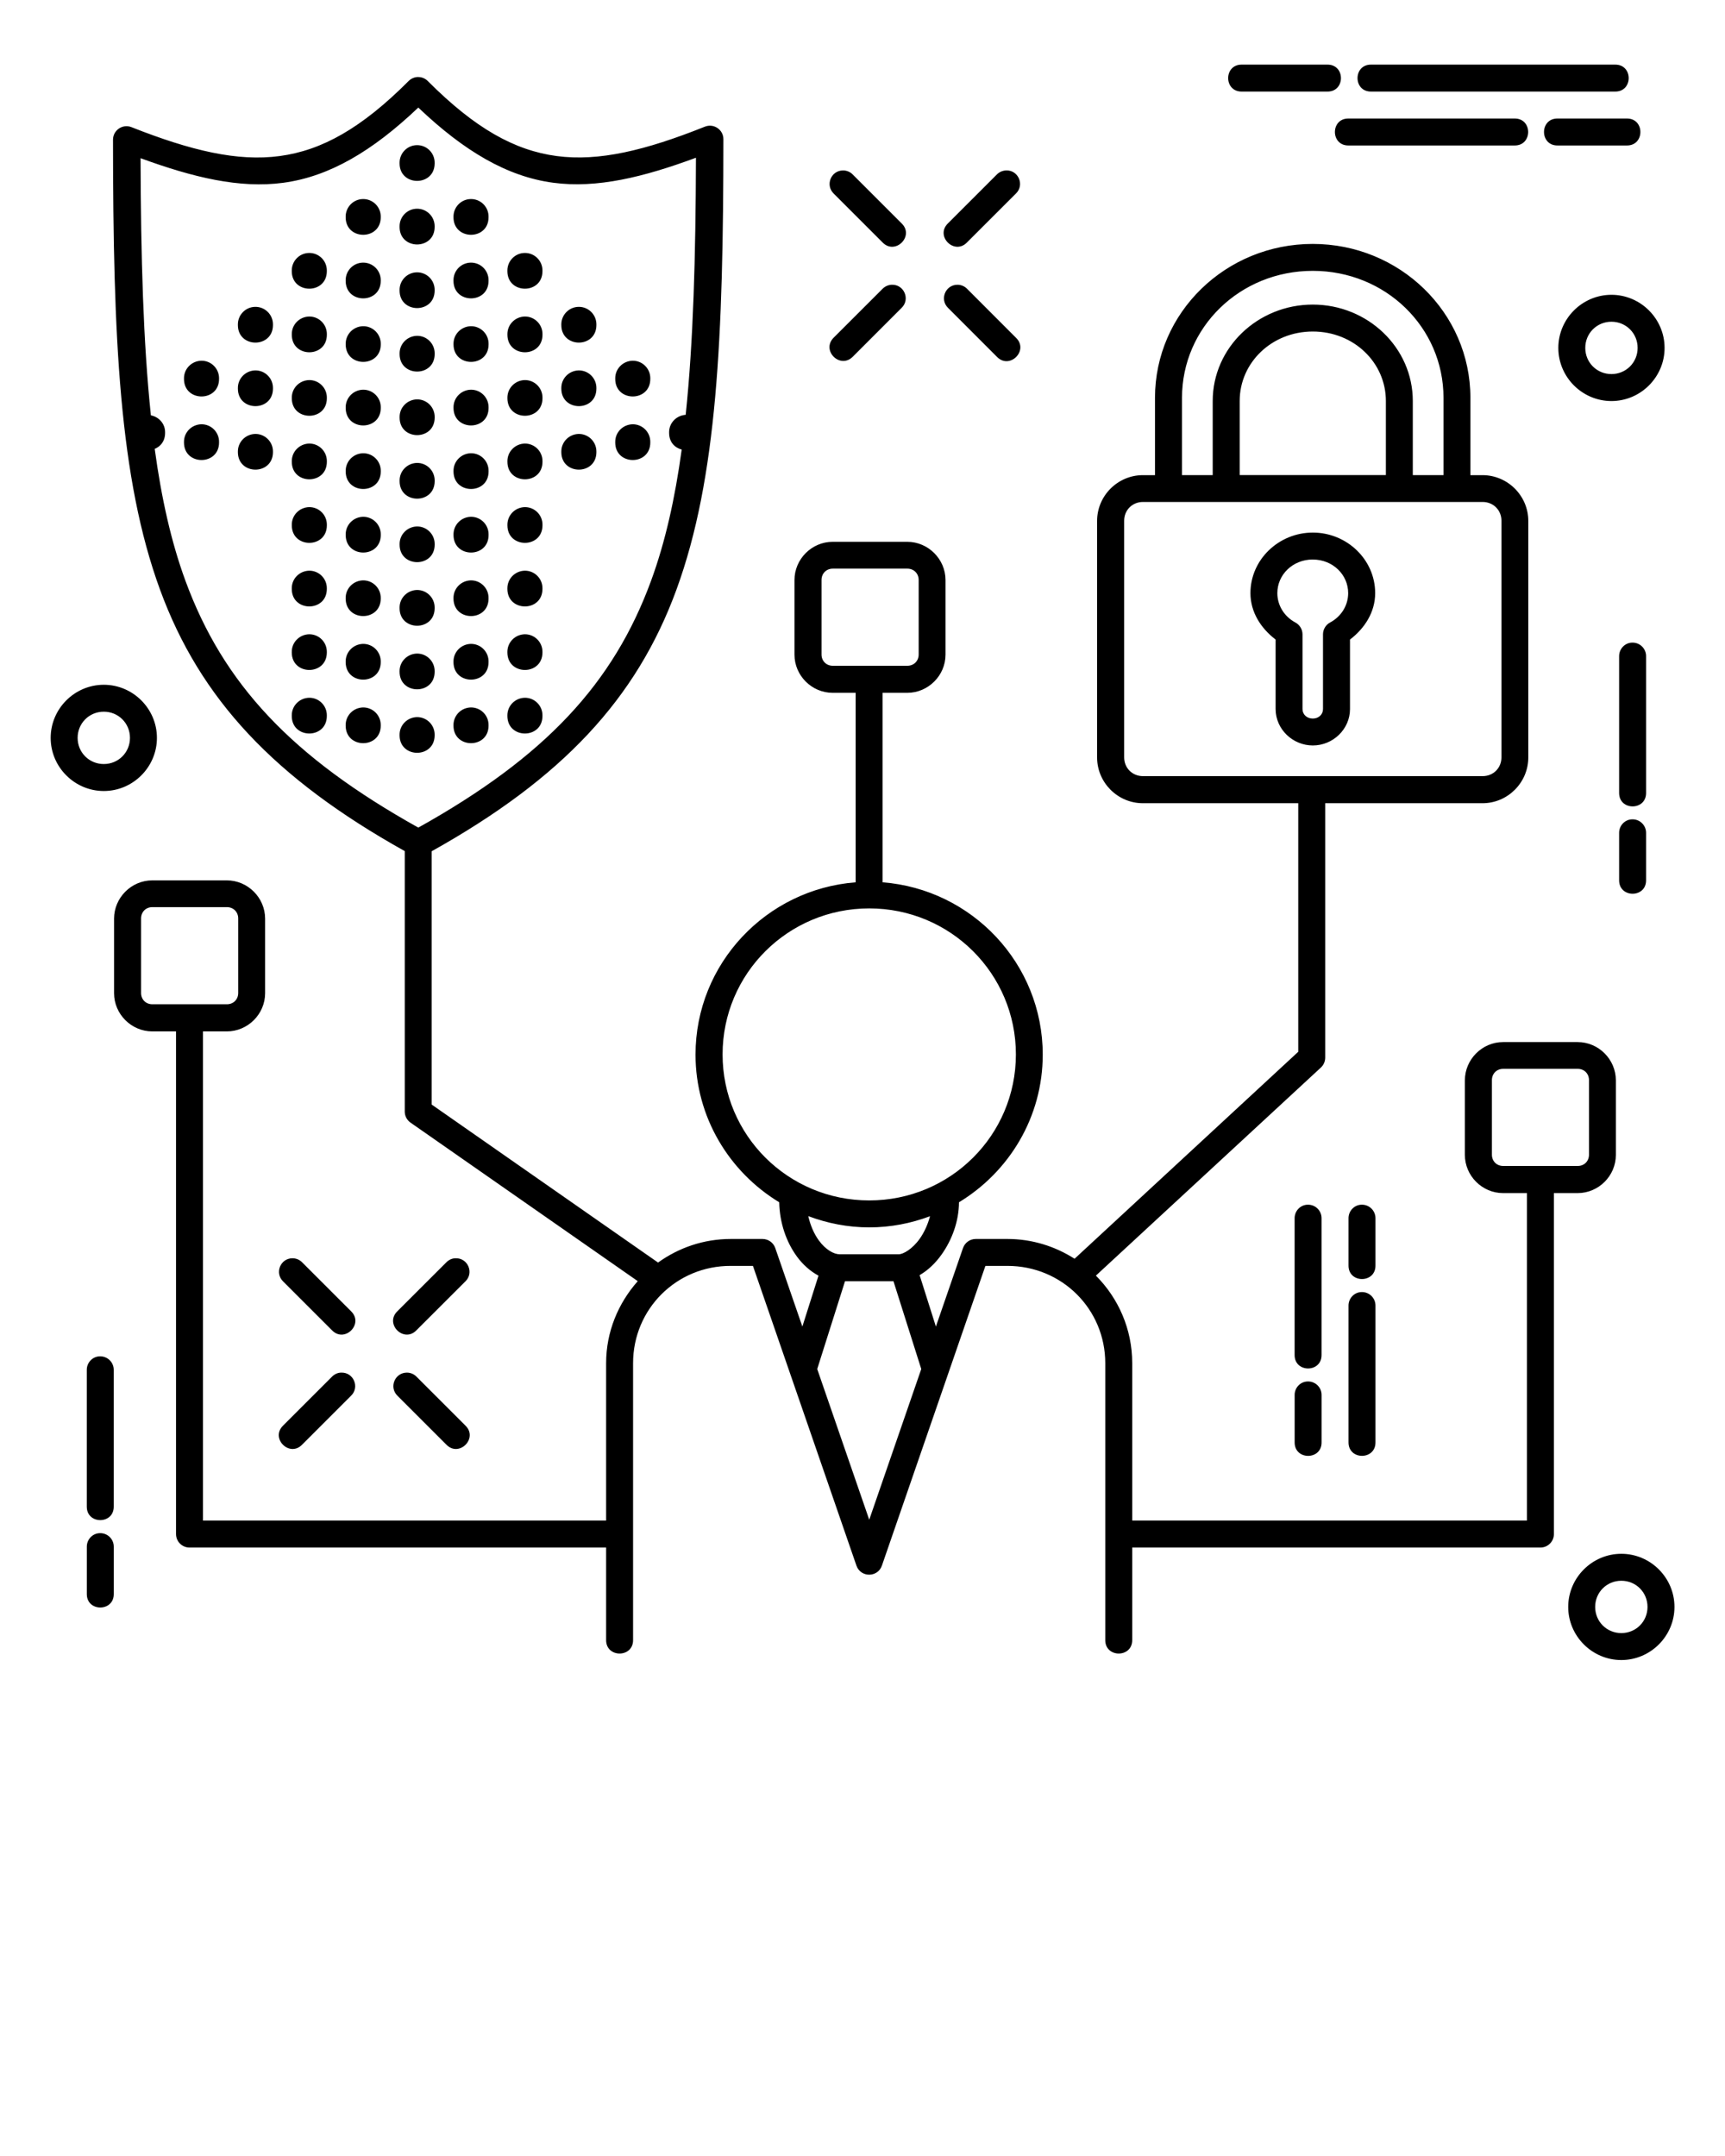 <svg:svg xmlns:dc="http://purl.org/dc/elements/1.1/" xmlns:cc="http://creativecommons.org/ns#" xmlns:rdf="http://www.w3.org/1999/02/22-rdf-syntax-ns#" xmlns:svg="http://www.w3.org/2000/svg" xmlns="http://www.w3.org/2000/svg" xmlns:sodipodi="http://sodipodi.sourceforge.net/DTD/sodipodi-0.dtd" xmlns:inkscape="http://www.inkscape.org/namespaces/inkscape" viewBox="0 0 64 80" version="1.1" x="0px" y="0px"><g transform="translate(0,-988.362)"><path style="color:#000000;font-style:normal;font-variant:normal;font-weight:normal;font-stretch:normal;font-size:medium;line-height:normal;font-family:sans-serif;text-indent:0;text-align:start;text-decoration:none;text-decoration-line:none;text-decoration-style:solid;text-decoration-color:#000000;letter-spacing:normal;word-spacing:normal;text-transform:none;direction:ltr;block-progression:tb;writing-mode:lr-tb;baseline-shift:baseline;text-anchor:start;white-space:normal;clip-rule:nonzero;display:inline;overflow:visible;visibility:visible;opacity:1;isolation:auto;mix-blend-mode:normal;color-interpolation:sRGB;color-interpolation-filters:linearRGB;solid-color:#000000;solid-opacity:1;fill:#000000;fill-opacity:1;fill-rule:evenodd;stroke:none;stroke-width:1px;stroke-linecap:round;stroke-linejoin:miter;stroke-miterlimit:4;stroke-dasharray:none;stroke-dashoffset:0;stroke-opacity:1;color-rendering:auto;image-rendering:auto;shape-rendering:auto;text-rendering:auto;enable-background:accumulate" d="m 46.074,990.76 c -0.676,-0.01 -0.676,1.01 0,1 l 3.17,0 c 0.676,0.01 0.676,-1.01 0,-1 l -3.17,0 z m 4.799,0 c -0.676,-0.01 -0.676,1.01 0,1 l 9.047,0 c 0.676,0.01 0.676,-1.01 0,-1 l -9.047,0 z m -35.361,0.459 c -0.131,0.002 -0.255,0.054 -0.348,0.146 -1.751,1.756 -3.221,2.577 -4.785,2.787 -1.564,0.211 -3.287,-0.197 -5.502,-1.072 -0.328,-0.129 -0.683,0.112 -0.684,0.465 0.003,7.339 0.231,12.563 1.744,16.697 1.485,4.058 4.251,7.004 9.08,9.701 l 0,9.664 c -2.69e-4,0.163 0.079,0.316 0.213,0.41 l 8.432,5.883 c -0.722,0.815 -1.174,1.874 -1.174,3.045 l 0,5.84 -14.957,0 0,-18.152 0.885,0 c 0.777,0 1.42,-0.64 1.42,-1.418 l 0,-2.766 c 0,-0.777 -0.643,-1.42 -1.42,-1.42 l -2.766,0 c -0.777,0 -1.418,0.643 -1.418,1.42 l 0,2.766 c 0,0.777 0.641,1.418 1.418,1.418 l 0.881,0 0,18.652 c 2.76e-5,0.276 0.224,0.5 0.5,0.5 l 15.457,0 0,3.426 c -0.01,0.676 1.01,0.676 1,0 l 0,-10.266 c 0,-2.009 1.609,-3.618 3.627,-3.611 l 0.002,0 0.818,0 3.84,11.121 c 0.155,0.449 0.79,0.449 0.945,0 l 3.84,-11.121 0.818,0 c 2.02,0 3.629,1.603 3.629,3.611 l 0,10.266 c -0.01,0.676 1.01,0.676 1,0 l 0,-3.426 15.145,0 c 0.276,0 0.5,-0.224 0.5,-0.5 l 0,-12.652 0.881,0 c 0.777,0 1.418,-0.64 1.418,-1.418 l 0,-2.766 c 0,-0.777 -0.641,-1.42 -1.418,-1.42 l -2.766,0 c -0.777,0 -1.418,0.643 -1.418,1.42 l 0,2.766 c 0,0.777 0.641,1.418 1.418,1.418 l 0.885,0 0,12.152 -14.645,0 0,-5.84 c 0,-1.268 -0.516,-2.416 -1.348,-3.25 l 8.348,-7.721 c 0.102,-0.095 0.16,-0.228 0.16,-0.367 l 0,-9.441 5.838,0 c 0.932,0 1.697,-0.766 1.697,-1.697 l 0,-8.779 c 0,-0.932 -0.766,-1.697 -1.697,-1.697 l -0.451,0 0,-2.869 c 0,-3.163 -2.624,-5.711 -5.85,-5.711 -3.226,0 -5.852,2.548 -5.852,5.711 l 0,2.869 -0.451,0 c -0.932,0 -1.697,0.766 -1.697,1.697 l 0,8.779 c 0,0.932 0.766,1.697 1.697,1.697 l 5.766,0 0,9.223 -8.299,7.68 c -0.72,-0.46 -1.572,-0.734 -2.49,-0.734 l -1.176,0 c -0.213,-1e-4 -0.403,0.135 -0.473,0.336 l -1.006,2.914 -0.604,-1.908 c 0.317,-0.183 0.593,-0.451 0.816,-0.766 0.384,-0.541 0.64,-1.226 0.645,-1.938 1.858,-1.127 3.107,-3.156 3.107,-5.479 0,-3.372 -2.624,-6.137 -5.941,-6.393 l 0,-7.031 0.914,0 c 0.777,0 1.42,-0.64 1.42,-1.418 l 0,-2.766 c 0,-0.777 -0.643,-1.42 -1.42,-1.42 l -2.766,0 c -0.777,0 -1.418,0.643 -1.418,1.42 l 0,2.766 c 0,0.777 0.641,1.418 1.418,1.418 l 0.852,0 0,7.031 c -3.318,0.256 -5.941,3.021 -5.941,6.393 0,2.321 1.248,4.351 3.105,5.479 0.016,0.774 0.266,1.477 0.654,2.01 0.219,0.301 0.494,0.546 0.803,0.713 l -0.598,1.889 -1.006,-2.914 c -0.07,-0.201 -0.26,-0.336 -0.473,-0.336 l -1.174,0 -0.002,0 c -1.01,0 -1.938,0.327 -2.699,0.875 l -8.4,-5.863 0,-9.398 c 4.831,-2.698 7.597,-5.645 9.082,-9.707 1.513,-4.137 1.739,-9.366 1.742,-16.715 3.32e-4,-0.354 -0.357,-0.596 -0.686,-0.465 -2.215,0.885 -3.937,1.298 -5.5,1.09 -1.563,-0.208 -3.034,-1.029 -4.783,-2.785 -0.096,-0.096 -0.226,-0.149 -0.361,-0.146 z m 0.008,1.135 c 1.701,1.618 3.299,2.562 5.006,2.789 1.624,0.216 3.342,-0.206 5.295,-0.928 -0.011,3.695 -0.098,6.831 -0.381,9.539 -0.347,0.024 -0.621,0.304 -0.615,0.654 l 0,0.016 c 0,0.35 0.214,0.552 0.467,0.619 -0.249,1.819 -0.609,3.427 -1.131,4.854 -1.403,3.837 -3.941,6.551 -8.641,9.174 -4.701,-2.623 -7.241,-5.337 -8.645,-9.172 -0.525,-1.434 -0.886,-3.051 -1.135,-4.881 0.215,-0.088 0.385,-0.283 0.385,-0.594 l 0,-0.016 c 0.005,-0.32 -0.226,-0.575 -0.527,-0.635 -0.284,-2.709 -0.371,-5.845 -0.383,-9.541 1.954,0.714 3.673,1.131 5.297,0.912 1.707,-0.23 3.305,-1.172 5.008,-2.791 z m 34.514,0.406 c -0.676,-0.01 -0.676,1.01 0,1 l 6.156,0 c 0.676,0.01 0.676,-1.01 0,-1 l -6.156,0 z m 7.758,0 c -0.676,-0.01 -0.676,1.01 0,1 l 2.562,0 c 0.676,0.01 0.676,-1.01 0,-1 l -2.562,0 z m -42.326,0.988 c -0.359,0.005 -0.646,0.301 -0.641,0.66 l 0,0.016 c 0,0.867 1.301,0.867 1.301,0 l 0,-0.016 c 0.006,-0.367 -0.293,-0.666 -0.66,-0.66 z m 15.814,0.938 c -0.448,1.4e-4 -0.67,0.544 -0.35,0.857 l 1.812,1.812 c 0.471,0.491 1.198,-0.236 0.707,-0.707 l -1.812,-1.812 c -0.094,-0.096 -0.223,-0.15 -0.357,-0.15 z m 6.049,0 c -0.13,0.004 -0.253,0.058 -0.344,0.15 l -1.812,1.812 c -0.491,0.471 0.236,1.198 0.707,0.707 l 1.812,-1.811 c 0.329,-0.318 0.094,-0.874 -0.363,-0.859 z m -23.863,1.062 c -0.359,0.005 -0.646,0.301 -0.641,0.66 l 0,0.016 c 0,0.867 1.301,0.867 1.301,0 l 0,-0.016 c 0.006,-0.367 -0.293,-0.666 -0.66,-0.66 z m 4,0 c -0.359,0.005 -0.646,0.301 -0.641,0.66 l 0,0.016 c 0,0.867 1.301,0.867 1.301,0 l 0,-0.016 c 0.006,-0.367 -0.293,-0.666 -0.66,-0.66 z m -2,0.359 c -0.359,0.005 -0.645,0.3 -0.641,0.658 l 0,0.018 c 0,0.867 1.301,0.867 1.301,0 l 0,-0.018 c 0.005,-0.366 -0.294,-0.664 -0.66,-0.658 z m -4,1.641 c -0.359,0.005 -0.646,0.301 -0.641,0.66 l 0,0.016 c 0,0.867 1.301,0.867 1.301,0 l 0,-0.016 c 0.006,-0.367 -0.293,-0.666 -0.66,-0.66 z m 8,0 c -0.359,0.005 -0.646,0.301 -0.641,0.66 l 0,0.016 c 0,0.867 1.301,0.867 1.301,0 l 0,-0.016 c 0.006,-0.367 -0.293,-0.666 -0.66,-0.66 z m -6,0.359 c -0.359,0.005 -0.645,0.3 -0.641,0.658 l 0,0.018 c 0,0.867 1.301,0.867 1.301,0 l 0,-0.018 c 0.005,-0.366 -0.294,-0.664 -0.66,-0.658 z m 4,0 c -0.359,0.005 -0.645,0.3 -0.641,0.658 l 0,0.018 c 0,0.867 1.301,0.867 1.301,0 l 0,-0.018 c 0.005,-0.366 -0.294,-0.664 -0.66,-0.658 z m 31.24,0.305 c 2.703,0 4.85,2.099 4.85,4.711 l 0,2.869 -1.139,0 0,-2.75 c 0,-1.985 -1.675,-3.578 -3.711,-3.578 -2.036,0 -3.713,1.593 -3.713,3.578 l 0,2.75 -1.139,0 0,-2.869 c 0,-2.612 2.148,-4.711 4.852,-4.711 z m -33.24,0.055 c -0.359,0.005 -0.645,0.3 -0.641,0.658 l 0,0.018 c 0,0.867 1.301,0.867 1.301,0 l 0,-0.018 c 0.005,-0.366 -0.294,-0.664 -0.66,-0.658 z m 17.621,0.461 c -0.13,0.004 -0.253,0.059 -0.344,0.152 l -1.812,1.811 c -0.473,0.471 0.234,1.18 0.707,0.709 l 1.812,-1.813 c 0.329,-0.318 0.094,-0.874 -0.363,-0.859 z m 2.436,0 c -0.449,9e-5 -0.671,0.547 -0.348,0.859 l 1.811,1.813 c 0.471,0.492 1.199,-0.236 0.707,-0.707 l -1.811,-1.813 c -0.094,-0.097 -0.224,-0.152 -0.359,-0.152 z m 24.264,0.373 c -1.083,0 -1.971,0.888 -1.971,1.971 0,1.083 0.888,1.971 1.971,1.971 1.083,0 1.971,-0.888 1.971,-1.971 0,-1.083 -0.888,-1.971 -1.971,-1.971 z m -50.32,0.447 c -0.359,0.005 -0.646,0.301 -0.641,0.66 l 0,0.016 c 0,0.867 1.301,0.867 1.301,0 l 0,-0.016 c 0.006,-0.367 -0.293,-0.666 -0.66,-0.66 z m 12,0 c -0.359,0.005 -0.646,0.301 -0.641,0.66 l 0,0.016 c 0,0.867 1.301,0.867 1.301,0 l 0,-0.016 c 0.006,-0.367 -0.293,-0.666 -0.66,-0.66 z m -10,0.359 c -0.359,0.01 -0.645,0.3 -0.641,0.658 l 0,0.018 c 0,0.867 1.301,0.867 1.301,0 l 0,-0.018 c 0.005,-0.366 -0.294,-0.664 -0.66,-0.658 z m 8,0 c -0.359,0.01 -0.645,0.3 -0.641,0.658 l 0,0.018 c 0,0.867 1.301,0.867 1.301,0 l 0,-0.018 c 0.005,-0.366 -0.294,-0.664 -0.66,-0.658 z m 40.32,0.193 c 0.542,0 0.971,0.428 0.971,0.971 0,0.542 -0.429,0.971 -0.971,0.971 -0.542,0 -0.971,-0.428 -0.971,-0.971 0,-0.542 0.429,-0.971 0.971,-0.971 z m -46.32,0.166 c -0.359,0.01 -0.645,0.3 -0.641,0.658 l 0,0.016 c 0,0.867 1.301,0.867 1.301,0 l 0,-0.016 c 0.005,-0.366 -0.294,-0.664 -0.66,-0.658 z m 4,0 c -0.359,0.01 -0.645,0.3 -0.641,0.658 l 0,0.016 c 0,0.867 1.301,0.867 1.301,0 l 0,-0.016 c 0.005,-0.366 -0.294,-0.664 -0.66,-0.658 z m 31.24,0.197 c 1.522,0 2.711,1.154 2.711,2.578 l 0,2.75 -5.424,0 0,-2.75 c 0,-1.424 1.191,-2.578 2.713,-2.578 z m -33.24,0.16 c -0.359,0.01 -0.646,0.301 -0.641,0.66 l 0,0.016 c 0,0.867 1.301,0.867 1.301,0 l 0,-0.016 c 0.006,-0.367 -0.293,-0.666 -0.66,-0.66 z m -8,0.924 c -0.359,0.01 -0.646,0.301 -0.641,0.66 l 0,0.016 c 0,0.867 1.301,0.867 1.301,0 l 0,-0.016 c 0.006,-0.367 -0.293,-0.666 -0.66,-0.66 z m 16,0 c -0.359,0.01 -0.646,0.301 -0.641,0.66 l 0,0.016 c 0,0.867 1.301,0.867 1.301,0 l 0,-0.016 c 0.006,-0.367 -0.293,-0.666 -0.66,-0.66 z m -14,0.359 c -0.359,0.01 -0.645,0.3 -0.641,0.658 l 0,0.018 c 0,0.867 1.301,0.867 1.301,0 l 0,-0.018 c 0.005,-0.366 -0.294,-0.664 -0.66,-0.658 z m 12,0 c -0.359,0.01 -0.645,0.3 -0.641,0.658 l 0,0.018 c 0,0.867 1.301,0.867 1.301,0 l 0,-0.018 c 0.005,-0.366 -0.294,-0.664 -0.66,-0.658 z m -10,0.359 c -0.359,0.01 -0.645,0.3 -0.641,0.658 l 0,0.016 c 0,0.867 1.301,0.867 1.301,0 l 0,-0.016 c 0.005,-0.366 -0.294,-0.664 -0.66,-0.658 z m 8,0 c -0.359,0.01 -0.645,0.3 -0.641,0.658 l 0,0.016 c 0,0.867 1.301,0.867 1.301,0 l 0,-0.016 c 0.005,-0.366 -0.294,-0.664 -0.66,-0.658 z m -6,0.357 c -0.359,0.01 -0.646,0.301 -0.641,0.66 l 0,0.016 c 0,0.867 1.301,0.867 1.301,0 l 0,-0.016 c 0.006,-0.367 -0.293,-0.666 -0.66,-0.66 z m 4,0 c -0.359,0.01 -0.646,0.301 -0.641,0.66 l 0,0.016 c 0,0.867 1.301,0.867 1.301,0 l 0,-0.016 c 0.006,-0.367 -0.293,-0.666 -0.66,-0.66 z m -2,0.359 c -0.359,0.01 -0.646,0.301 -0.641,0.66 l 0,0.016 c 0,0.867 1.301,0.867 1.301,0 l 0,-0.016 c 0.006,-0.367 -0.293,-0.666 -0.66,-0.66 z m -8,0.924 c -0.359,0.01 -0.645,0.3 -0.641,0.658 l 0,0.018 c 0,0.867 1.301,0.867 1.301,0 l 0,-0.018 c 0.005,-0.366 -0.294,-0.664 -0.66,-0.658 z m 16,0 c -0.359,0.01 -0.645,0.3 -0.641,0.658 l 0,0.018 c 0,0.867 1.301,0.867 1.301,0 l 0,-0.018 c 0.005,-0.366 -0.294,-0.664 -0.66,-0.658 z m -14,0.359 c -0.359,0.01 -0.645,0.3 -0.641,0.658 l 0,0.016 c 0,0.867 1.301,0.867 1.301,0 l 0,-0.016 c 0.005,-0.366 -0.294,-0.664 -0.66,-0.658 z m 12,0 c -0.359,0.01 -0.645,0.3 -0.641,0.658 l 0,0.016 c 0,0.867 1.301,0.867 1.301,0 l 0,-0.016 c 0.005,-0.366 -0.294,-0.664 -0.66,-0.658 z m -10,0.357 c -0.359,0.01 -0.646,0.301 -0.641,0.66 l 0,0.016 c 0,0.867 1.301,0.867 1.301,0 l 0,-0.016 c 0.006,-0.367 -0.293,-0.666 -0.66,-0.66 z m 8,0 c -0.359,0.01 -0.646,0.301 -0.641,0.66 l 0,0.016 c 0,0.867 1.301,0.867 1.301,0 l 0,-0.016 c 0.006,-0.367 -0.293,-0.666 -0.66,-0.66 z m -6,0.359 c -0.359,0.01 -0.646,0.301 -0.641,0.66 l 0,0.016 c 0,0.867 1.301,0.867 1.301,0 l 0,-0.016 c 0.006,-0.367 -0.293,-0.666 -0.66,-0.66 z m 4,0 c -0.359,0.01 -0.646,0.301 -0.641,0.66 l 0,0.016 c 0,0.867 1.301,0.867 1.301,0 l 0,-0.016 c 0.006,-0.367 -0.293,-0.666 -0.66,-0.66 z m -2,0.359 c -0.359,0.01 -0.645,0.3 -0.641,0.658 l 0,0.018 c 0,0.867 1.301,0.867 1.301,0 l 0,-0.018 c 0.005,-0.366 -0.294,-0.664 -0.66,-0.658 z m 26.938,1.449 12.604,0 c 0.395,0 0.697,0.302 0.697,0.697 l 0,8.779 c 0,0.395 -0.302,0.697 -0.697,0.697 l -12.604,0 c -0.395,0 -0.697,-0.302 -0.697,-0.697 l 0,-8.779 c 0,-0.395 0.302,-0.697 0.697,-0.697 z m -30.938,0.191 c -0.359,0.01 -0.646,0.301 -0.641,0.66 l 0,0.016 c 0,0.867 1.301,0.867 1.301,0 l 0,-0.016 c 0.006,-0.367 -0.293,-0.666 -0.66,-0.66 z m 8,0 c -0.359,0.01 -0.646,0.301 -0.641,0.66 l 0,0.016 c 0,0.867 1.301,0.867 1.301,0 l 0,-0.016 c 0.006,-0.367 -0.293,-0.666 -0.66,-0.66 z m -6,0.359 c -0.359,0.01 -0.645,0.3 -0.641,0.658 l 0,0.018 c 0,0.867 1.301,0.867 1.301,0 l 0,-0.018 c 0.005,-0.366 -0.294,-0.664 -0.66,-0.658 z m 4,0 c -0.359,0.01 -0.645,0.3 -0.641,0.658 l 0,0.018 c 0,0.867 1.301,0.867 1.301,0 l 0,-0.018 c 0.005,-0.366 -0.294,-0.664 -0.66,-0.658 z m -2,0.359 c -0.359,0.01 -0.645,0.3 -0.641,0.658 l 0,0.016 c 0,0.867 1.301,0.867 1.301,0 l 0,-0.016 c 0.005,-0.366 -0.294,-0.664 -0.66,-0.658 z m 33.24,0.227 c -1.262,0 -2.315,1.002 -2.314,2.248 2.84e-4,0.699 0.384,1.301 0.934,1.721 l 0,2.578 c 0,0.748 0.634,1.352 1.381,1.352 0.747,0 1.379,-0.603 1.379,-1.352 l 0,-2.578 c 0.55,-0.42 0.933,-1.022 0.934,-1.721 6.1e-5,-1.246 -1.05,-2.248 -2.312,-2.248 z m 0,1 c 0.741,0 1.313,0.562 1.312,1.248 -4.73e-4,0.448 -0.25,0.863 -0.67,1.088 -0.163,0.087 -0.264,0.257 -0.264,0.441 l 0,2.772 c 0,0.193 -0.15,0.351 -0.379,0.351 -0.229,0 -0.381,-0.159 -0.381,-0.351 l 0,-2.772 c -4.61e-4,-0.184 -0.102,-0.353 -0.264,-0.44 -0.42,-0.225 -0.67,-0.642 -0.67,-1.09 -3.3e-5,-0.686 0.573,-1.248 1.314,-1.248 z m -17.809,0.338 2.766,0 c 0.241,0 0.42,0.179 0.42,0.42 l 0,2.766 c 0,0.241 -0.179,0.418 -0.42,0.418 l -2.766,0 c -0.241,0 -0.418,-0.177 -0.418,-0.418 l 0,-2.766 c 0,-0.241 0.177,-0.42 0.418,-0.42 z m -19.432,0.076 c -0.359,0.01 -0.645,0.3 -0.641,0.658 l 0,0.018 c 0,0.867 1.301,0.867 1.301,0 l 0,-0.018 c 0.005,-0.366 -0.294,-0.664 -0.66,-0.658 z m 8,0 c -0.359,0.01 -0.645,0.3 -0.641,0.658 l 0,0.018 c 0,0.867 1.301,0.867 1.301,0 l 0,-0.018 c 0.005,-0.366 -0.294,-0.664 -0.66,-0.658 z m -6,0.359 c -0.359,0.01 -0.645,0.3 -0.641,0.658 l 0,0.016 c 0,0.867 1.301,0.867 1.301,0 l 0,-0.016 c 0.005,-0.366 -0.294,-0.664 -0.66,-0.658 z m 4,0 c -0.359,0.01 -0.645,0.3 -0.641,0.658 l 0,0.016 c 0,0.867 1.301,0.867 1.301,0 l 0,-0.016 c 0.005,-0.366 -0.294,-0.664 -0.66,-0.658 z m -2,0.357 c -0.359,0.01 -0.646,0.301 -0.641,0.66 l 0,0.016 c 0,0.867 1.301,0.867 1.301,0 l 0,-0.016 c 0.006,-0.367 -0.293,-0.666 -0.66,-0.66 z m -4,1.643 c -0.359,0.01 -0.645,0.3 -0.641,0.658 l 0,0.016 c 0,0.867 1.301,0.867 1.301,0 l 0,-0.016 c 0.005,-0.366 -0.294,-0.664 -0.66,-0.658 z m 8,0 c -0.359,0.01 -0.645,0.3 -0.641,0.658 l 0,0.016 c 0,0.867 1.301,0.867 1.301,0 l 0,-0.016 c 0.005,-0.366 -0.294,-0.664 -0.66,-0.658 z m 41.098,0.31 c -0.275,0 -0.495,0.231 -0.492,0.506 l 0,5.064 c -0.01,0.676 1.01,0.676 1,0 l 0,-5.064 c 0.003,-0.281 -0.226,-0.51 -0.508,-0.506 z m -47.098,0.047 c -0.359,0.01 -0.646,0.301 -0.641,0.66 l 0,0.016 c 0,0.867 1.301,0.867 1.301,0 l 0,-0.016 c 0.006,-0.367 -0.293,-0.666 -0.66,-0.66 z m 4,0 c -0.359,0.01 -0.646,0.301 -0.641,0.66 l 0,0.016 c 0,0.867 1.301,0.867 1.301,0 l 0,-0.016 c 0.006,-0.367 -0.293,-0.666 -0.66,-0.66 z m -2,0.359 c -0.359,0.01 -0.646,0.301 -0.641,0.66 l 0,0.016 c 0,0.867 1.301,0.867 1.301,0 l 0,-0.016 c 0.006,-0.367 -0.293,-0.666 -0.66,-0.66 z m -11.615,1.158 c -1.083,0 -1.971,0.888 -1.971,1.971 0,1.083 0.888,1.971 1.971,1.971 1.083,0 1.971,-0.888 1.971,-1.971 0,-1.083 -0.888,-1.971 -1.971,-1.971 z m 7.615,0.482 c -0.359,0.01 -0.646,0.301 -0.641,0.66 l 0,0.016 c 0,0.867 1.301,0.867 1.301,0 l 0,-0.016 c 0.006,-0.367 -0.293,-0.666 -0.66,-0.66 z m 8,0 c -0.359,0.01 -0.646,0.301 -0.641,0.66 l 0,0.016 c 0,0.867 1.301,0.867 1.301,0 l 0,-0.016 c 0.006,-0.367 -0.293,-0.666 -0.66,-0.66 z m -6,0.359 c -0.359,0.01 -0.646,0.301 -0.641,0.66 l 0,0.016 c 0,0.867 1.301,0.867 1.301,0 l 0,-0.016 c 0.006,-0.367 -0.293,-0.666 -0.66,-0.66 z m 4,0 c -0.359,0.01 -0.646,0.301 -0.641,0.66 l 0,0.016 c 0,0.867 1.301,0.867 1.301,0 l 0,-0.016 c 0.006,-0.367 -0.293,-0.666 -0.66,-0.66 z m -13.615,0.158 c 0.542,0 0.971,0.429 0.971,0.971 0,0.542 -0.429,0.971 -0.971,0.971 -0.542,0 -0.971,-0.428 -0.971,-0.971 0,-0.542 0.429,-0.971 0.971,-0.971 z m 11.615,0.201 c -0.359,0.01 -0.645,0.3 -0.641,0.658 l 0,0.016 c 0,0.867 1.301,0.867 1.301,0 l 0,-0.016 c 0.005,-0.366 -0.294,-0.664 -0.66,-0.658 z m 45.098,3.793 c -0.276,0 -0.497,0.232 -0.492,0.508 l 0,1.746 c -0.01,0.676 1.01,0.676 1,0 l 0,-1.746 c 0.004,-0.282 -0.226,-0.512 -0.508,-0.508 z m -54.912,3.258 2.766,0 c 0.241,0 0.42,0.179 0.42,0.42 l 0,2.766 c 0,0.241 -0.179,0.418 -0.42,0.418 l -2.766,0 c -0.241,0 -0.418,-0.177 -0.418,-0.418 l 0,-2.766 c 0,-0.241 0.177,-0.42 0.418,-0.42 z m 26.598,0.047 c 3.012,0 5.441,2.421 5.441,5.418 0,2.997 -2.429,5.418 -5.441,5.418 -3.012,0 -5.441,-2.421 -5.441,-5.418 0,-2.997 2.429,-5.418 5.441,-5.418 z m 23.52,5.953 2.766,0 c 0.241,0 0.418,0.179 0.418,0.42 l 0,2.766 c 0,0.241 -0.177,0.418 -0.418,0.418 l -2.766,0 c -0.241,0 -0.418,-0.177 -0.418,-0.418 l 0,-2.766 c 0,-0.241 0.177,-0.42 0.418,-0.42 z m -7.246,5.041 c -0.275,0 -0.495,0.231 -0.492,0.506 l 0,5.064 c -0.01,0.676 1.01,0.676 1,0 l 0,-5.064 c 0.003,-0.281 -0.226,-0.51 -0.508,-0.506 z m 2,0 c -0.275,0 -0.495,0.231 -0.492,0.506 l 0,1.746 c -0.01,0.676 1.01,0.676 1,0 l 0,-1.746 c 0.003,-0.281 -0.226,-0.51 -0.508,-0.506 z m -20.537,0.424 c 0.706,0.265 1.466,0.418 2.264,0.418 0.794,0 1.551,-0.151 2.254,-0.414 -0.08,0.3 -0.212,0.596 -0.381,0.834 -0.272,0.384 -0.611,0.576 -0.779,0.578 l -2.193,0 c -0.21,0 -0.516,-0.162 -0.775,-0.518 -0.172,-0.236 -0.31,-0.55 -0.389,-0.898 z m -19.135,1.564 c -0.449,10e-5 -0.671,0.547 -0.348,0.859 l 1.812,1.812 c 0.471,0.488 1.195,-0.236 0.707,-0.707 l -1.812,-1.812 c -0.094,-0.097 -0.224,-0.152 -0.359,-0.152 z m 6.051,0 c -0.13,0 -0.253,0.059 -0.344,0.152 l -1.812,1.81 c -0.492,0.471 0.236,1.199 0.707,0.707 l 1.812,-1.81 c 0.329,-0.318 0.094,-0.874 -0.363,-0.859 z m 14.449,0.852 1.797,0 1.031,3.258 -1.93,5.592 -1.93,-5.592 1.031,-3.258 z m 19.172,0.402 c -0.275,0 -0.495,0.231 -0.492,0.506 l 0,5.064 c -0.01,0.676 1.01,0.676 1,0 l 0,-5.064 c 0.003,-0.281 -0.226,-0.51 -0.508,-0.506 z m -46.812,2.385 c -0.276,0 -0.497,0.232 -0.492,0.508 l 0,5.062 c -0.01,0.676 1.01,0.676 1,0 l 0,-5.062 c 0.004,-0.282 -0.226,-0.512 -0.508,-0.508 z m 8.949,0.604 c -0.13,0 -0.253,0.059 -0.344,0.152 l -1.812,1.812 c -0.488,0.471 0.236,1.195 0.707,0.707 l 1.812,-1.812 c 0.329,-0.318 0.094,-0.874 -0.363,-0.859 z m 2.436,0 c -0.45,0 -0.673,0.546 -0.35,0.859 l 1.812,1.812 c 0.471,0.488 1.195,-0.236 0.707,-0.707 l -1.812,-1.812 c -0.094,-0.097 -0.223,-0.152 -0.357,-0.152 z m 33.428,0.328 c -0.276,0 -0.497,0.232 -0.492,0.508 l 0,1.746 c -0.01,0.676 1.01,0.676 1,0 l 0,-1.746 c 0.004,-0.282 -0.226,-0.512 -0.508,-0.508 z m -44.812,5.629 c -0.275,0 -0.495,0.231 -0.492,0.506 l 0,1.746 c -0.01,0.676 1.01,0.676 1,0 l 0,-1.746 c 0.003,-0.281 -0.226,-0.51 -0.508,-0.506 z m 56.441,0.766 c -1.083,0 -1.971,0.888 -1.971,1.971 0,1.083 0.888,1.971 1.971,1.971 1.083,0 1.971,-0.888 1.971,-1.971 0,-1.083 -0.888,-1.971 -1.971,-1.971 z m 0,1 c 0.542,0 0.971,0.429 0.971,0.971 0,0.542 -0.429,0.971 -0.971,0.971 -0.542,0 -0.971,-0.428 -0.971,-0.971 0,-0.542 0.429,-0.971 0.971,-0.971 z"/></g></svg:svg>